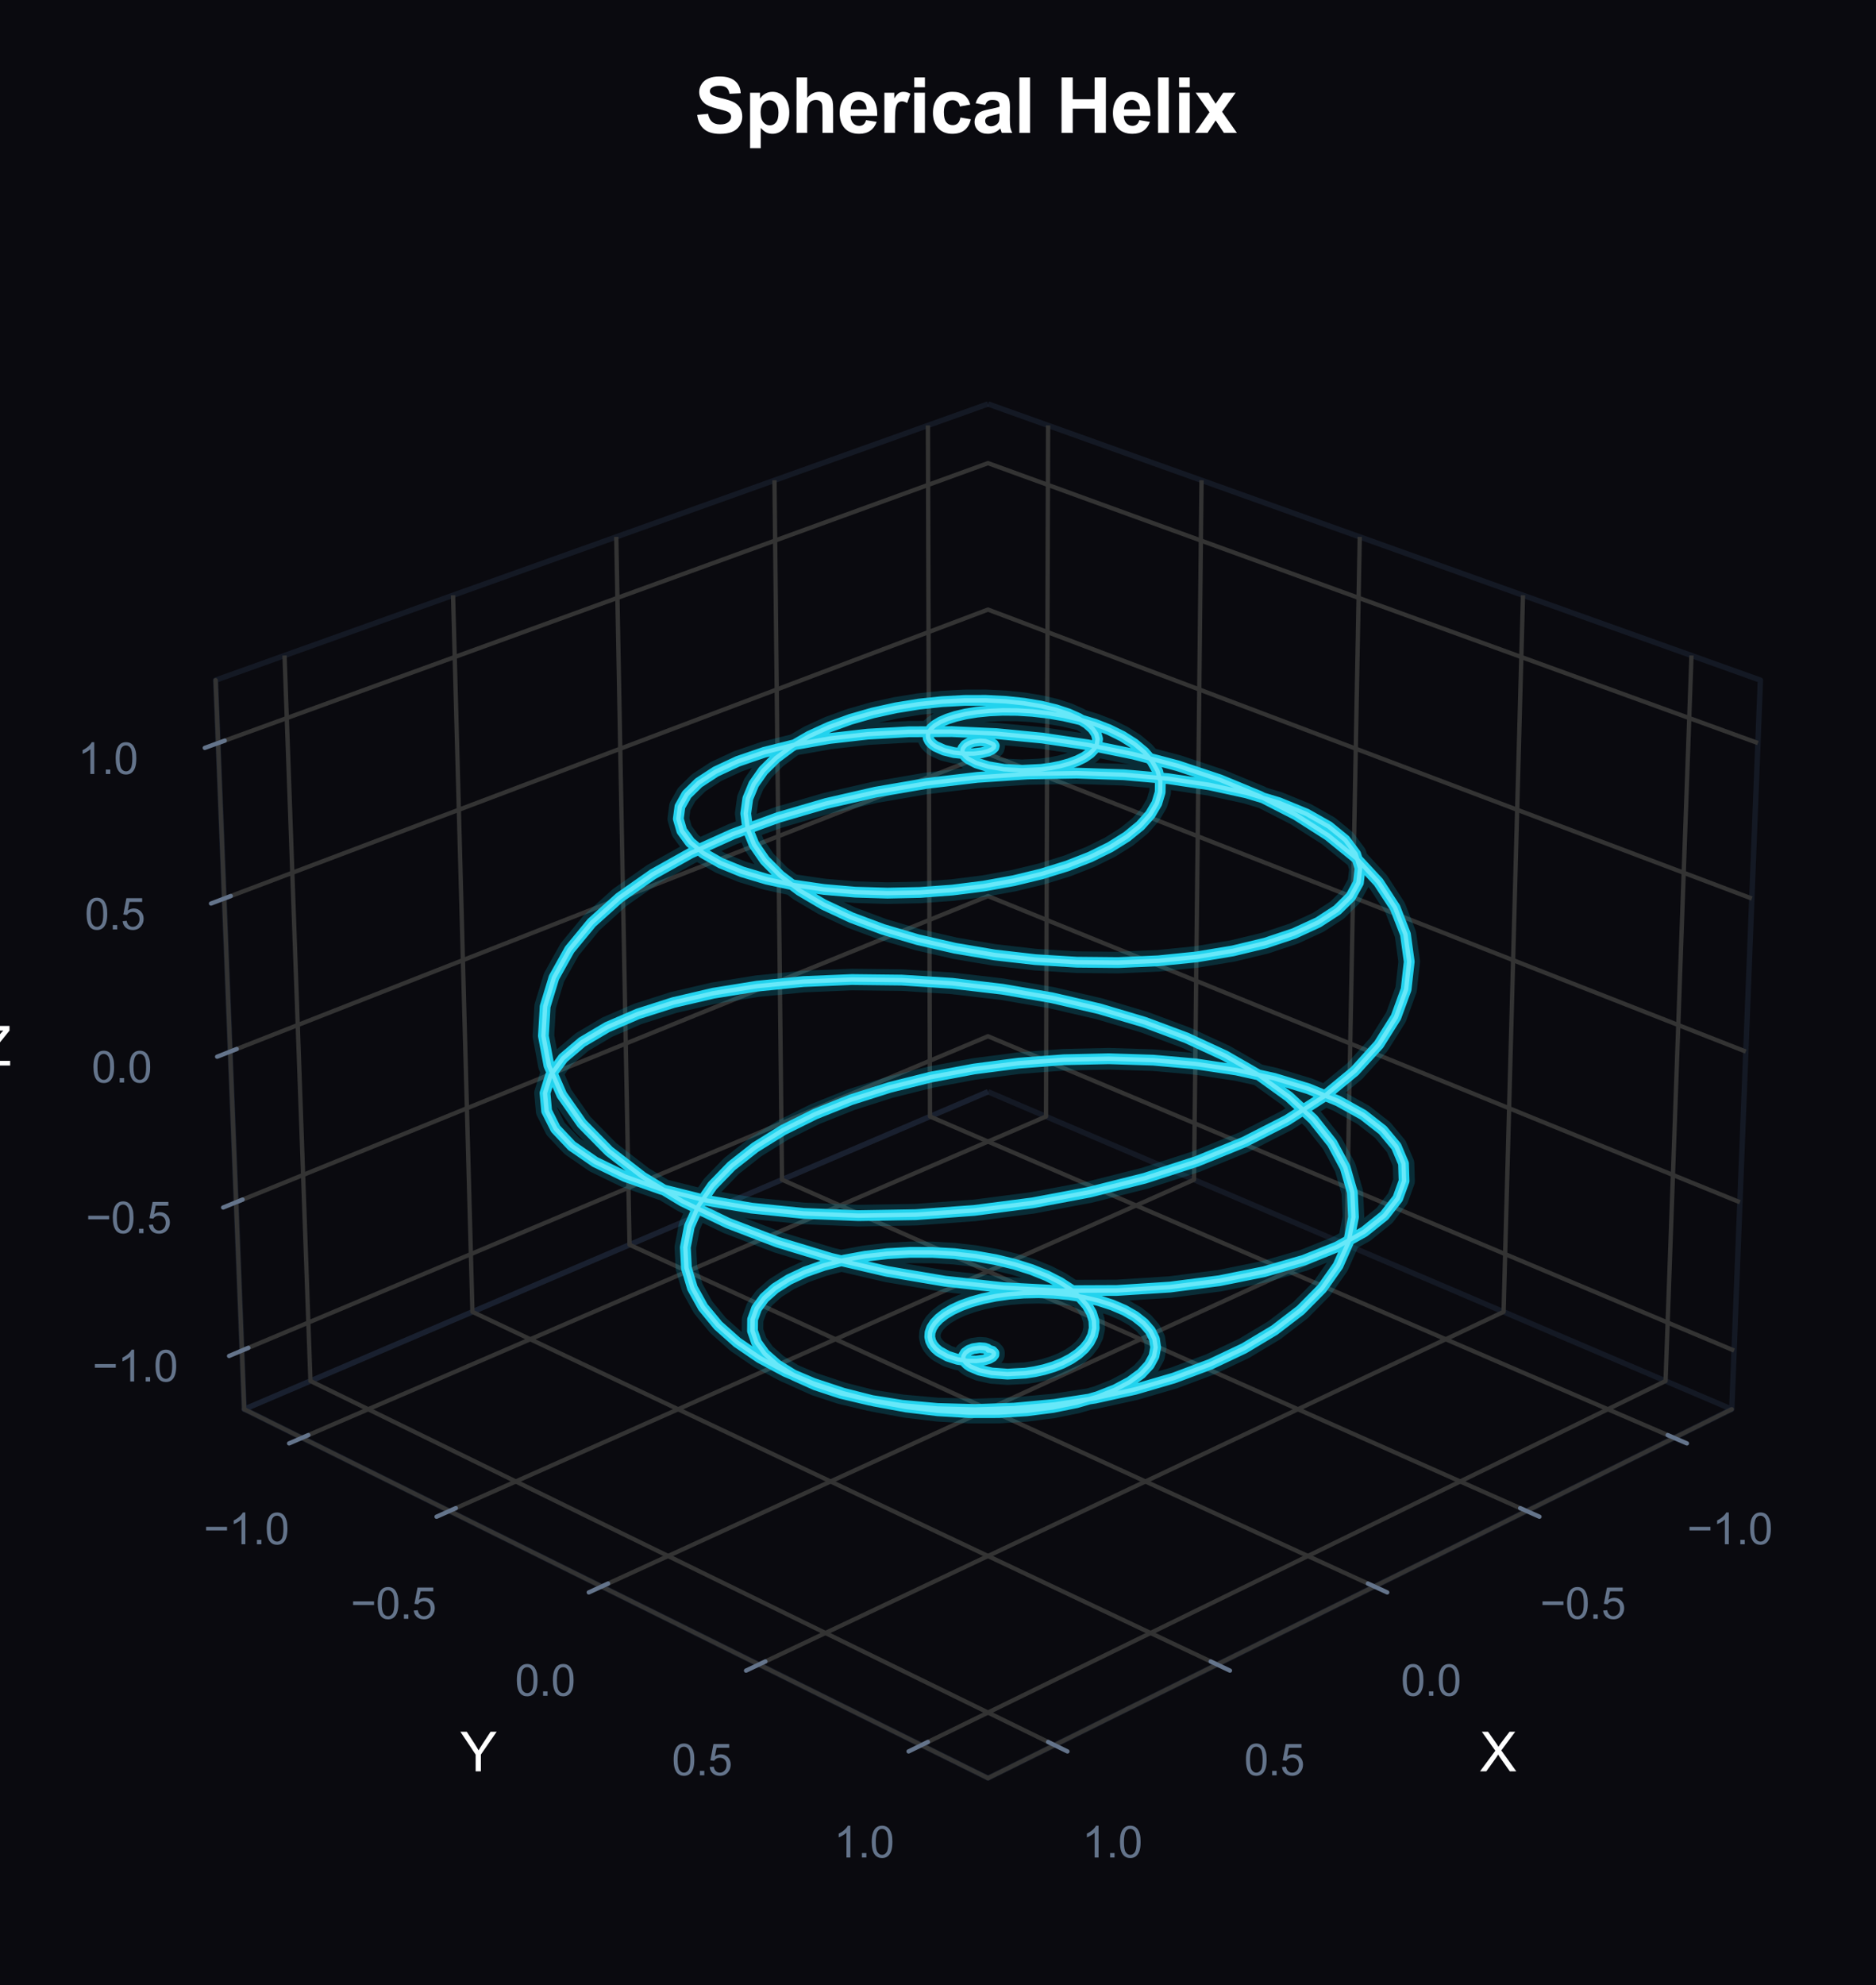 <?xml version="1.0" encoding="utf-8" standalone="no"?>
<!DOCTYPE svg PUBLIC "-//W3C//DTD SVG 1.1//EN"
  "http://www.w3.org/Graphics/SVG/1.1/DTD/svg11.dtd">
<svg xmlns:xlink="http://www.w3.org/1999/xlink" viewBox="0 0 347.302 367.312" xmlns="http://www.w3.org/2000/svg" version="1.1">
 <defs>
  <style type="text/css">*{stroke-linejoin: round; stroke-linecap: butt}</style>
 </defs>
 <g id="figure_1">
  <g id="patch_1">
   <path d="M 0 367.312 
L 347.302 367.312 
L 347.302 0 
L 0 0 
z
" style="fill: #0a0a0f"/>
  </g>
  <g id="patch_2">
   <path d="M 24.582 352.912 
L 332.902 352.912 
L 332.902 44.592 
L 24.582 44.592 
z
" style="fill: #0a0a0f"/>
  </g>
  <g id="pane3d_1">
   <g id="patch_3">
    <path d="M 182.909 202.018 
L 320.604 260.767 
L 325.899 125.858 
L 182.909 74.746 
" style="fill: none; opacity: 0.5; stroke: #1e293b; stroke-linejoin: miter"/>
   </g>
  </g>
  <g id="pane3d_2">
   <g id="patch_4">
    <path d="M 182.909 202.018 
L 45.214 260.767 
L 39.918 125.858 
L 182.909 74.746 
" style="fill: none; opacity: 0.5; stroke: #1e293b; stroke-linejoin: miter"/>
   </g>
  </g>
  <g id="pane3d_3">
   <g id="patch_5">
    <path d="M 182.909 202.018 
L 45.214 260.767 
L 182.909 329.026 
L 320.604 260.767 
" style="fill: none; opacity: 0.5; stroke: #1e293b; stroke-linejoin: miter"/>
   </g>
  </g>
  <g id="grid3d_1">
   <g id="Line3DCollection_1">
    <path d="M 309.922 266.063 
L 172.171 206.599 
L 171.786 78.722 
" style="fill: none; stroke: #333333; stroke-width: 0.8"/>
    <path d="M 282.62 279.597 
L 144.77 218.29 
L 143.38 88.875 
" style="fill: none; stroke: #333333; stroke-width: 0.8"/>
    <path d="M 254.434 293.569 
L 116.546 230.333 
L 114.089 99.345 
" style="fill: none; stroke: #333333; stroke-width: 0.8"/>
    <path d="M 225.319 308.002 
L 87.459 242.743 
L 83.87 110.147 
" style="fill: none; stroke: #333333; stroke-width: 0.8"/>
    <path d="M 195.229 322.919 
L 57.471 255.537 
L 52.678 121.297 
" style="fill: none; stroke: #333333; stroke-width: 0.8"/>
   </g>
  </g>
  <g id="grid3d_2">
   <g id="Line3DCollection_2">
    <path d="M 194.032 78.722 
L 193.646 206.599 
L 55.896 266.063 
" style="fill: none; stroke: #333333; stroke-width: 0.8"/>
    <path d="M 222.437 88.875 
L 221.047 218.29 
L 83.197 279.597 
" style="fill: none; stroke: #333333; stroke-width: 0.8"/>
    <path d="M 251.728 99.345 
L 249.272 230.333 
L 111.383 293.569 
" style="fill: none; stroke: #333333; stroke-width: 0.8"/>
    <path d="M 281.948 110.147 
L 278.358 242.743 
L 140.498 308.002 
" style="fill: none; stroke: #333333; stroke-width: 0.8"/>
    <path d="M 313.14 121.297 
L 308.346 255.537 
L 170.588 322.919 
" style="fill: none; stroke: #333333; stroke-width: 0.8"/>
   </g>
  </g>
  <g id="grid3d_3">
   <g id="Line3DCollection_3">
    <path d="M 44.787 249.908 
L 182.909 191.748 
L 321.03 249.908 
" style="fill: none; stroke: #333333; stroke-width: 0.8"/>
    <path d="M 43.71 222.462 
L 182.909 165.812 
L 322.107 222.462 
" style="fill: none; stroke: #333333; stroke-width: 0.8"/>
    <path d="M 42.616 194.585 
L 182.909 139.498 
L 323.202 194.585 
" style="fill: none; stroke: #333333; stroke-width: 0.8"/>
    <path d="M 41.504 166.266 
L 182.909 112.796 
L 324.313 166.266 
" style="fill: none; stroke: #333333; stroke-width: 0.8"/>
    <path d="M 40.375 137.495 
L 182.909 85.698 
L 325.443 137.495 
" style="fill: none; stroke: #333333; stroke-width: 0.8"/>
   </g>
  </g>
  <g id="axis3d_1">
   <g id="line2d_1">
    <path d="M 320.604 260.767 
L 182.909 329.026 
" style="fill: none; stroke: #333333; stroke-width: 0.8; stroke-linecap: round"/>
   </g>
   <g id="xtick_1">
    <g id="line2d_2">
     <path d="M 182.909 194.585 
" clip-path="url(#p93caa5fdfb)" style="fill: none; stroke: #333333; stroke-width: 0.8; stroke-linecap: round"/>
    </g>
    <g id="line2d_3">
     <path d="M 308.737 265.551 
L 312.295 267.087 
" style="fill: none; stroke: #64748b; stroke-width: 0.8; stroke-linecap: round"/>
    </g>
    <g id="text_1">
     <!-- −1.0 -->
     <g style="fill: #64748b" transform="translate(312.323 285.754) scale(0.08 -0.08)">
      <defs>
       <path id="ArialMT-2212" d="M 3381 1997 
L 356 1997 
L 356 2522 
L 3381 2522 
L 3381 1997 
z
" transform="scale(0.016)"/>
       <path id="ArialMT-31" d="M 2384 0 
L 1822 0 
L 1822 3584 
Q 1619 3391 1289 3197 
Q 959 3003 697 2906 
L 697 3450 
Q 1169 3672 1522 3987 
Q 1875 4303 2022 4600 
L 2384 4600 
L 2384 0 
z
" transform="scale(0.016)"/>
       <path id="ArialMT-2e" d="M 581 0 
L 581 641 
L 1222 641 
L 1222 0 
L 581 0 
z
" transform="scale(0.016)"/>
       <path id="ArialMT-30" d="M 266 2259 
Q 266 3072 433 3567 
Q 600 4063 929 4331 
Q 1259 4600 1759 4600 
Q 2128 4600 2406 4451 
Q 2684 4303 2865 4023 
Q 3047 3744 3150 3342 
Q 3253 2941 3253 2259 
Q 3253 1453 3087 958 
Q 2922 463 2592 192 
Q 2263 -78 1759 -78 
Q 1097 -78 719 397 
Q 266 969 266 2259 
z
M 844 2259 
Q 844 1131 1108 757 
Q 1372 384 1759 384 
Q 2147 384 2411 759 
Q 2675 1134 2675 2259 
Q 2675 3391 2411 3762 
Q 2147 4134 1753 4134 
Q 1366 4134 1134 3806 
Q 844 3388 844 2259 
z
" transform="scale(0.016)"/>
      </defs>
      <use xlink:href="#ArialMT-2212"/>
      <use xlink:href="#ArialMT-31" transform="translate(58.398 0)"/>
      <use xlink:href="#ArialMT-2e" transform="translate(114.014 0)"/>
      <use xlink:href="#ArialMT-30" transform="translate(141.797 0)"/>
     </g>
    </g>
   </g>
   <g id="xtick_2">
    <g id="line2d_4">
     <path d="M 182.909 194.585 
" clip-path="url(#p93caa5fdfb)" style="fill: none; stroke: #333333; stroke-width: 0.8; stroke-linecap: round"/>
    </g>
    <g id="line2d_5">
     <path d="M 281.434 279.069 
L 284.998 280.654 
" style="fill: none; stroke: #64748b; stroke-width: 0.8; stroke-linecap: round"/>
    </g>
    <g id="text_2">
     <!-- −0.5 -->
     <g style="fill: #64748b" transform="translate(285.11 299.549) scale(0.08 -0.08)">
      <defs>
       <path id="ArialMT-35" d="M 266 1200 
L 856 1250 
Q 922 819 1161 601 
Q 1400 384 1738 384 
Q 2144 384 2425 690 
Q 2706 997 2706 1503 
Q 2706 1984 2436 2262 
Q 2166 2541 1728 2541 
Q 1456 2541 1237 2417 
Q 1019 2294 894 2097 
L 366 2166 
L 809 4519 
L 3088 4519 
L 3088 3981 
L 1259 3981 
L 1013 2750 
Q 1425 3038 1878 3038 
Q 2478 3038 2890 2622 
Q 3303 2206 3303 1553 
Q 3303 931 2941 478 
Q 2500 -78 1738 -78 
Q 1113 -78 717 272 
Q 322 622 266 1200 
z
" transform="scale(0.016)"/>
      </defs>
      <use xlink:href="#ArialMT-2212"/>
      <use xlink:href="#ArialMT-30" transform="translate(58.398 0)"/>
      <use xlink:href="#ArialMT-2e" transform="translate(114.014 0)"/>
      <use xlink:href="#ArialMT-35" transform="translate(141.797 0)"/>
     </g>
    </g>
   </g>
   <g id="xtick_3">
    <g id="line2d_6">
     <path d="M 182.909 194.585 
" clip-path="url(#p93caa5fdfb)" style="fill: none; stroke: #333333; stroke-width: 0.8; stroke-linecap: round"/>
    </g>
    <g id="line2d_7">
     <path d="M 253.246 293.024 
L 256.815 294.661 
" style="fill: none; stroke: #64748b; stroke-width: 0.8; stroke-linecap: round"/>
    </g>
    <g id="text_3">
     <!-- 0.0 -->
     <g style="fill: #64748b" transform="translate(259.349 313.792) scale(0.08 -0.08)">
      <use xlink:href="#ArialMT-30"/>
      <use xlink:href="#ArialMT-2e" transform="translate(55.615 0)"/>
      <use xlink:href="#ArialMT-30" transform="translate(83.398 0)"/>
     </g>
    </g>
   </g>
   <g id="xtick_4">
    <g id="line2d_8">
     <path d="M 182.909 194.585 
" clip-path="url(#p93caa5fdfb)" style="fill: none; stroke: #333333; stroke-width: 0.8; stroke-linecap: round"/>
    </g>
    <g id="line2d_9">
     <path d="M 224.13 307.439 
L 227.702 309.131 
" style="fill: none; stroke: #64748b; stroke-width: 0.8; stroke-linecap: round"/>
    </g>
    <g id="text_4">
     <!-- 0.5 -->
     <g style="fill: #64748b" transform="translate(230.324 328.506) scale(0.08 -0.08)">
      <use xlink:href="#ArialMT-30"/>
      <use xlink:href="#ArialMT-2e" transform="translate(55.615 0)"/>
      <use xlink:href="#ArialMT-35" transform="translate(83.398 0)"/>
     </g>
    </g>
   </g>
   <g id="xtick_5">
    <g id="line2d_10">
     <path d="M 182.909 194.585 
" clip-path="url(#p93caa5fdfb)" style="fill: none; stroke: #333333; stroke-width: 0.8; stroke-linecap: round"/>
    </g>
    <g id="line2d_11">
     <path d="M 194.039 322.337 
L 197.613 324.085 
" style="fill: none; stroke: #64748b; stroke-width: 0.8; stroke-linecap: round"/>
    </g>
    <g id="text_5">
     <!-- 1.0 -->
     <g style="fill: #64748b" transform="translate(200.323 343.715) scale(0.08 -0.08)">
      <use xlink:href="#ArialMT-31"/>
      <use xlink:href="#ArialMT-2e" transform="translate(55.615 0)"/>
      <use xlink:href="#ArialMT-30" transform="translate(83.398 0)"/>
     </g>
    </g>
   </g>
   <g id="text_6">
    <!-- X -->
    <g style="fill: #ffffff" transform="translate(273.947 327.774) scale(0.1 -0.1)">
     <defs>
      <path id="ArialMT-58" d="M 28 0 
L 1800 2388 
L 238 4581 
L 959 4581 
L 1791 3406 
Q 2050 3041 2159 2844 
Q 2313 3094 2522 3366 
L 3444 4581 
L 4103 4581 
L 2494 2422 
L 4228 0 
L 3478 0 
L 2325 1634 
Q 2228 1775 2125 1941 
Q 1972 1691 1906 1597 
L 756 0 
L 28 0 
z
" transform="scale(0.016)"/>
     </defs>
     <use xlink:href="#ArialMT-58"/>
    </g>
   </g>
  </g>
  <g id="axis3d_2">
   <g id="line2d_12">
    <path d="M 45.214 260.767 
L 182.909 329.026 
" style="fill: none; stroke: #333333; stroke-width: 0.8; stroke-linecap: round"/>
   </g>
   <g id="xtick_6">
    <g id="line2d_13">
     <path d="M 182.909 194.585 
" clip-path="url(#p93caa5fdfb)" style="fill: none; stroke: #333333; stroke-width: 0.8; stroke-linecap: round"/>
    </g>
    <g id="line2d_14">
     <path d="M 57.08 265.551 
L 53.523 267.087 
" style="fill: none; stroke: #64748b; stroke-width: 0.8; stroke-linecap: round"/>
    </g>
    <g id="text_7">
     <!-- −1.0 -->
     <g style="fill: #64748b" transform="translate(37.702 285.754) scale(0.08 -0.08)">
      <use xlink:href="#ArialMT-2212"/>
      <use xlink:href="#ArialMT-31" transform="translate(58.398 0)"/>
      <use xlink:href="#ArialMT-2e" transform="translate(114.014 0)"/>
      <use xlink:href="#ArialMT-30" transform="translate(141.797 0)"/>
     </g>
    </g>
   </g>
   <g id="xtick_7">
    <g id="line2d_15">
     <path d="M 182.909 194.585 
" clip-path="url(#p93caa5fdfb)" style="fill: none; stroke: #333333; stroke-width: 0.8; stroke-linecap: round"/>
    </g>
    <g id="line2d_16">
     <path d="M 84.384 279.069 
L 80.82 280.654 
" style="fill: none; stroke: #64748b; stroke-width: 0.8; stroke-linecap: round"/>
    </g>
    <g id="text_8">
     <!-- −0.5 -->
     <g style="fill: #64748b" transform="translate(64.915 299.549) scale(0.08 -0.08)">
      <use xlink:href="#ArialMT-2212"/>
      <use xlink:href="#ArialMT-30" transform="translate(58.398 0)"/>
      <use xlink:href="#ArialMT-2e" transform="translate(114.014 0)"/>
      <use xlink:href="#ArialMT-35" transform="translate(141.797 0)"/>
     </g>
    </g>
   </g>
   <g id="xtick_8">
    <g id="line2d_17">
     <path d="M 182.909 194.585 
" clip-path="url(#p93caa5fdfb)" style="fill: none; stroke: #333333; stroke-width: 0.8; stroke-linecap: round"/>
    </g>
    <g id="line2d_18">
     <path d="M 112.571 293.024 
L 109.002 294.661 
" style="fill: none; stroke: #64748b; stroke-width: 0.8; stroke-linecap: round"/>
    </g>
    <g id="text_9">
     <!-- 0.0 -->
     <g style="fill: #64748b" transform="translate(95.348 313.792) scale(0.08 -0.08)">
      <use xlink:href="#ArialMT-30"/>
      <use xlink:href="#ArialMT-2e" transform="translate(55.615 0)"/>
      <use xlink:href="#ArialMT-30" transform="translate(83.398 0)"/>
     </g>
    </g>
   </g>
   <g id="xtick_9">
    <g id="line2d_19">
     <path d="M 182.909 194.585 
" clip-path="url(#p93caa5fdfb)" style="fill: none; stroke: #333333; stroke-width: 0.8; stroke-linecap: round"/>
    </g>
    <g id="line2d_20">
     <path d="M 141.688 307.439 
L 138.115 309.131 
" style="fill: none; stroke: #64748b; stroke-width: 0.8; stroke-linecap: round"/>
    </g>
    <g id="text_10">
     <!-- 0.5 -->
     <g style="fill: #64748b" transform="translate(124.373 328.506) scale(0.08 -0.08)">
      <use xlink:href="#ArialMT-30"/>
      <use xlink:href="#ArialMT-2e" transform="translate(55.615 0)"/>
      <use xlink:href="#ArialMT-35" transform="translate(83.398 0)"/>
     </g>
    </g>
   </g>
   <g id="xtick_10">
    <g id="line2d_21">
     <path d="M 182.909 194.585 
" clip-path="url(#p93caa5fdfb)" style="fill: none; stroke: #333333; stroke-width: 0.8; stroke-linecap: round"/>
    </g>
    <g id="line2d_22">
     <path d="M 171.778 322.337 
L 168.204 324.085 
" style="fill: none; stroke: #64748b; stroke-width: 0.8; stroke-linecap: round"/>
    </g>
    <g id="text_11">
     <!-- 1.0 -->
     <g style="fill: #64748b" transform="translate(154.374 343.715) scale(0.08 -0.08)">
      <use xlink:href="#ArialMT-31"/>
      <use xlink:href="#ArialMT-2e" transform="translate(55.615 0)"/>
      <use xlink:href="#ArialMT-30" transform="translate(83.398 0)"/>
     </g>
    </g>
   </g>
   <g id="text_12">
    <!-- Y -->
    <g style="fill: #ffffff" transform="translate(85.2 327.774) scale(0.1 -0.1)">
     <defs>
      <path id="ArialMT-59" d="M 1784 0 
L 1784 1941 
L 19 4581 
L 756 4581 
L 1659 3200 
Q 1909 2813 2125 2425 
Q 2331 2784 2625 3234 
L 3513 4581 
L 4219 4581 
L 2391 1941 
L 2391 0 
L 1784 0 
z
" transform="scale(0.016)"/>
     </defs>
     <use xlink:href="#ArialMT-59"/>
    </g>
   </g>
  </g>
  <g id="axis3d_3">
   <g id="line2d_23">
    <path d="M 45.214 260.767 
L 39.918 125.858 
" style="fill: none; stroke: #333333; stroke-width: 0.8; stroke-linecap: round"/>
   </g>
   <g id="xtick_11">
    <g id="line2d_24">
     <path d="M 182.909 194.585 
" style="fill: none; stroke: #333333; stroke-width: 0.8; stroke-linecap: round"/>
    </g>
    <g id="line2d_25">
     <path d="M 45.975 249.408 
L 42.409 250.909 
" style="fill: none; stroke: #64748b; stroke-width: 0.8; stroke-linecap: round"/>
    </g>
    <g id="text_13">
     <!-- −1.0 -->
     <g style="fill: #64748b" transform="translate(17.108 255.634) scale(0.08 -0.08)">
      <use xlink:href="#ArialMT-2212"/>
      <use xlink:href="#ArialMT-31" transform="translate(58.398 0)"/>
      <use xlink:href="#ArialMT-2e" transform="translate(114.014 0)"/>
      <use xlink:href="#ArialMT-30" transform="translate(141.797 0)"/>
     </g>
    </g>
   </g>
   <g id="xtick_12">
    <g id="line2d_26">
     <path d="M 182.909 194.585 
" style="fill: none; stroke: #333333; stroke-width: 0.8; stroke-linecap: round"/>
    </g>
    <g id="line2d_27">
     <path d="M 44.907 221.975 
L 41.311 223.438 
" style="fill: none; stroke: #64748b; stroke-width: 0.8; stroke-linecap: round"/>
    </g>
    <g id="text_14">
     <!-- −0.5 -->
     <g style="fill: #64748b" transform="translate(15.877 228.188) scale(0.08 -0.08)">
      <use xlink:href="#ArialMT-2212"/>
      <use xlink:href="#ArialMT-30" transform="translate(58.398 0)"/>
      <use xlink:href="#ArialMT-2e" transform="translate(114.014 0)"/>
      <use xlink:href="#ArialMT-35" transform="translate(141.797 0)"/>
     </g>
    </g>
   </g>
   <g id="xtick_13">
    <g id="line2d_28">
     <path d="M 182.909 194.585 
" style="fill: none; stroke: #333333; stroke-width: 0.8; stroke-linecap: round"/>
    </g>
    <g id="line2d_29">
     <path d="M 43.823 194.111 
L 40.197 195.535 
" style="fill: none; stroke: #64748b; stroke-width: 0.8; stroke-linecap: round"/>
    </g>
    <g id="text_15">
     <!-- 0.0 -->
     <g style="fill: #64748b" transform="translate(16.962 200.311) scale(0.08 -0.08)">
      <use xlink:href="#ArialMT-30"/>
      <use xlink:href="#ArialMT-2e" transform="translate(55.615 0)"/>
      <use xlink:href="#ArialMT-30" transform="translate(83.398 0)"/>
     </g>
    </g>
   </g>
   <g id="xtick_14">
    <g id="line2d_30">
     <path d="M 182.909 194.585 
" style="fill: none; stroke: #333333; stroke-width: 0.8; stroke-linecap: round"/>
    </g>
    <g id="line2d_31">
     <path d="M 42.722 165.806 
L 39.065 167.189 
" style="fill: none; stroke: #64748b; stroke-width: 0.8; stroke-linecap: round"/>
    </g>
    <g id="text_16">
     <!-- 0.5 -->
     <g style="fill: #64748b" transform="translate(15.691 171.993) scale(0.08 -0.08)">
      <use xlink:href="#ArialMT-30"/>
      <use xlink:href="#ArialMT-2e" transform="translate(55.615 0)"/>
      <use xlink:href="#ArialMT-35" transform="translate(83.398 0)"/>
     </g>
    </g>
   </g>
   <g id="xtick_15">
    <g id="line2d_32">
     <path d="M 182.909 194.585 
" style="fill: none; stroke: #333333; stroke-width: 0.8; stroke-linecap: round"/>
    </g>
    <g id="line2d_33">
     <path d="M 41.603 137.049 
L 37.914 138.389 
" style="fill: none; stroke: #64748b; stroke-width: 0.8; stroke-linecap: round"/>
    </g>
    <g id="text_17">
     <!-- 1.0 -->
     <g style="fill: #64748b" transform="translate(14.4 143.221) scale(0.08 -0.08)">
      <use xlink:href="#ArialMT-31"/>
      <use xlink:href="#ArialMT-2e" transform="translate(55.615 0)"/>
      <use xlink:href="#ArialMT-30" transform="translate(83.398 0)"/>
     </g>
    </g>
   </g>
   <g id="text_18">
    <!-- Z -->
    <g style="fill: #ffffff" transform="translate(-4.12 197.17) scale(0.1 -0.1)">
     <defs>
      <path id="ArialMT-5a" d="M 128 0 
L 128 563 
L 2475 3497 
Q 2725 3809 2950 4041 
L 394 4041 
L 394 4581 
L 3675 4581 
L 3675 4041 
L 1103 863 
L 825 541 
L 3750 541 
L 3750 0 
L 128 0 
z
" transform="scale(0.016)"/>
     </defs>
     <use xlink:href="#ArialMT-5a"/>
    </g>
   </g>
  </g>
  <g id="axes_1">
   <g id="line2d_34">
    <path d="M 122.534 220.1 
L 130.385 222.064 
L 139.177 223.559 
L 148.753 224.533 
L 158.935 224.945 
L 169.53 224.767 
L 180.335 223.981 
L 191.141 222.586 
L 201.74 220.592 
L 211.932 218.024 
L 221.527 214.919 
L 230.351 211.323 
L 238.253 207.294 
L 245.101 202.897 
L 250.794 198.203 
L 255.255 193.285 
L 258.434 188.218 
L 260.311 183.08 
L 260.887 177.944 
L 260.19 172.88 
L 258.27 167.955 
L 255.193 163.23 
L 251.044 158.76 
L 245.922 154.594 
L 239.937 150.773 
L 233.207 147.333 
L 225.859 144.301 
L 218.023 141.698 
L 209.833 139.538 
L 201.423 137.829 
L 192.928 136.57 
L 184.478 135.757 
L 176.201 135.377 
L 168.222 135.415 
L 160.657 135.847 
L 153.615 136.645 
L 147.195 137.776 
L 141.488 139.205 
L 136.571 140.889 
L 132.508 142.785 
L 129.351 144.845 
L 127.133 147.021 
L 125.874 149.262 
L 125.575 151.517 
L 126.222 153.735 
L 127.781 155.869 
L 130.204 157.872 
L 133.425 159.701 
L 137.365 161.317 
L 141.932 162.687 
L 147.023 163.785 
L 152.527 164.589 
L 158.327 165.086 
L 164.304 165.268 
L 170.339 165.137 
L 176.317 164.698 
L 182.128 163.967 
L 187.671 162.961 
L 192.855 161.707 
L 197.6 160.231 
L 201.841 158.567 
L 205.525 156.748 
L 208.616 154.811 
L 211.09 152.792 
L 212.937 150.727 
L 214.161 148.651 
L 214.778 146.597 
L 214.814 144.596 
L 214.305 142.676 
L 213.295 140.861 
L 211.836 139.174 
L 209.982 137.632 
L 207.795 136.248 
L 205.335 135.035 
L 202.667 133.998 
L 199.852 133.14 
L 196.952 132.461 
L 194.027 131.959 
L 191.132 131.626 
L 188.319 131.454 
L 185.635 131.432 
L 183.119 131.546 
L 180.809 131.782 
L 178.732 132.124 
L 176.912 132.554 
L 175.362 133.055 
L 174.094 133.61 
L 173.108 134.202 
L 172.402 134.813 
L 171.965 135.427 
L 171.785 136.031 
L 171.84 136.61 
L 172.108 137.154 
L 172.564 137.652 
L 173.177 138.097 
L 174.761 138.807 
L 176.618 139.262 
L 178.523 139.468 
L 180.287 139.457 
L 181.77 139.277 
L 182.891 138.986 
L 183.625 138.642 
L 183.995 138.297 
L 184.067 137.993 
L 183.926 137.756 
L 183.525 137.543 
L 182.839 137.283 
L 182.378 137.124 
L 181.494 137.054 
L 180.29 137.198 
L 179.448 137.466 
L 178.723 137.891 
L 178.264 138.472 
L 178.183 138.815 
L 178.225 139.185 
L 178.406 139.577 
L 178.742 139.983 
L 179.242 140.394 
L 180.766 141.189 
L 182.988 141.874 
L 185.843 142.356 
L 189.179 142.543 
L 192.764 142.365 
L 194.559 142.124 
L 196.298 141.776 
L 197.939 141.323 
L 199.434 140.767 
L 200.738 140.113 
L 201.806 139.371 
L 202.597 138.551 
L 203.071 137.668 
L 203.195 136.737 
L 202.939 135.777 
L 202.281 134.81 
L 201.207 133.857 
L 199.708 132.943 
L 197.787 132.09 
L 195.452 131.323 
L 192.722 130.668 
L 189.625 130.147 
L 186.195 129.783 
L 182.478 129.597 
L 178.523 129.609 
L 174.39 129.834 
L 170.144 130.287 
L 165.857 130.979 
L 161.602 131.916 
L 157.46 133.103 
L 153.512 134.537 
L 149.841 136.215 
L 146.53 138.127 
L 143.659 140.258 
L 141.306 142.591 
L 139.545 145.1 
L 138.442 147.759 
L 138.054 150.535 
L 138.428 153.391 
L 139.6 156.287 
L 141.593 159.18 
L 144.41 162.025 
L 148.043 164.773 
L 152.463 167.379 
L 157.624 169.794 
L 163.46 171.974 
L 169.89 173.876 
L 176.813 175.464 
L 184.116 176.704 
L 191.67 177.57 
L 199.338 178.045 
L 206.975 178.119 
L 214.431 177.79 
L 221.56 177.065 
L 228.215 175.963 
L 234.261 174.508 
L 239.571 172.733 
L 244.035 170.68 
L 247.555 168.396 
L 250.056 165.932 
L 251.48 163.344 
L 251.79 160.692 
L 250.97 158.034 
L 249.025 155.431 
L 245.978 152.942 
L 241.872 150.625 
L 236.767 148.532 
L 230.737 146.715 
L 223.872 145.221 
L 216.273 144.09 
L 208.053 143.36 
L 199.333 143.06 
L 190.242 143.217 
L 180.914 143.848 
L 171.488 144.967 
L 162.106 146.58 
L 152.913 148.685 
L 144.051 151.276 
L 135.662 154.338 
L 127.886 157.85 
L 120.855 161.782 
L 114.696 166.099 
L 109.525 170.756 
L 105.448 175.705 
L 102.556 180.887 
L 100.922 186.239 
L 100.601 191.693 
L 101.626 197.174 
L 104.008 202.607 
L 107.728 207.912 
L 112.744 213.01 
L 118.984 217.824 
L 126.351 222.279 
L 134.719 226.307 
L 143.941 229.847 
L 153.846 232.848 
L 164.248 235.268 
L 174.947 237.081 
L 185.739 238.271 
L 196.413 238.837 
L 206.768 238.792 
L 216.609 238.163 
L 225.757 236.987 
L 234.05 235.315 
L 241.351 233.204 
L 247.547 230.72 
L 252.549 227.936 
L 256.299 224.925 
L 258.763 221.765 
L 259.935 218.532 
L 259.831 215.299 
L 258.492 212.138 
L 255.977 209.116 
L 252.363 206.293 
L 247.742 203.726 
L 242.218 201.462 
L 235.907 199.543 
L 228.929 198.005 
L 221.412 196.874 
L 213.488 196.172 
L 205.289 195.911 
L 196.946 196.097 
L 188.592 196.731 
L 180.354 197.804 
L 172.356 199.304 
L 164.716 201.211 
L 157.543 203.499 
L 150.94 206.137 
L 145 209.088 
L 139.803 212.312 
L 135.418 215.763 
L 131.9 219.391 
L 129.291 223.146 
L 127.614 226.972 
L 126.879 230.815 
L 127.077 234.62 
L 128.184 238.331 
L 130.159 241.897 
L 132.945 245.268 
L 136.47 248.398 
L 140.648 251.249 
L 145.385 253.784 
L 150.575 255.978 
L 156.107 257.81 
L 161.864 259.268 
L 167.733 260.348 
L 173.597 261.053 
L 179.349 261.394 
L 184.884 261.388 
L 190.111 261.059 
L 194.946 260.436 
L 199.319 259.553 
L 203.174 258.446 
L 206.467 257.155 
L 209.169 255.719 
L 211.266 254.179 
L 212.753 252.576 
L 213.641 250.946 
L 213.951 249.328 
L 213.714 247.754 
L 212.968 246.254 
L 211.76 244.856 
L 210.142 243.582 
L 208.171 242.451 
L 205.905 241.477 
L 203.406 240.672 
L 200.736 240.041 
L 197.954 239.587 
L 195.119 239.31 
L 192.287 239.205 
L 189.511 239.263 
L 186.838 239.476 
L 184.31 239.83 
L 181.966 240.31 
L 179.835 240.9 
L 177.943 241.581 
L 176.307 242.336 
L 174.941 243.145 
L 173.849 243.989 
L 173.03 244.85 
L 172.478 245.711 
L 172.182 246.554 
L 172.124 247.365 
L 172.285 248.13 
L 172.639 248.838 
L 173.162 249.481 
L 173.823 250.05 
L 175.446 250.954 
L 177.278 251.537 
L 179.105 251.819 
L 180.757 251.845 
L 182.112 251.677 
L 183.105 251.382 
L 183.723 251.029 
L 184.003 250.677 
L 184.012 250.37 
L 183.713 250.05 
L 183.186 249.892 
L 182.909 249.907 
L 182.951 249.806 
L 182.794 249.636 
L 182.28 249.456 
L 181.36 249.387 
L 180.163 249.561 
L 179.363 249.863 
L 178.711 250.329 
L 178.355 250.945 
L 178.333 251.299 
L 178.44 251.675 
L 178.689 252.065 
L 179.092 252.458 
L 179.661 252.844 
L 181.308 253.542 
L 183.624 254.054 
L 186.524 254.269 
L 189.843 254.087 
L 191.585 253.821 
L 193.336 253.428 
L 195.055 252.904 
L 196.7 252.247 
L 198.226 251.457 
L 199.59 250.538 
L 200.748 249.499 
L 201.656 248.35 
L 202.277 247.103 
L 202.573 245.776 
L 202.514 244.387 
L 202.076 242.958 
L 201.24 241.512 
L 199.994 240.075 
L 198.336 238.672 
L 196.27 237.33 
L 193.811 236.075 
L 190.979 234.934 
L 187.805 233.931 
L 184.328 233.091 
L 180.594 232.434 
L 176.656 231.98 
L 172.574 231.745 
L 168.416 231.741 
L 164.251 231.978 
L 160.155 232.459 
L 156.207 233.186 
L 152.487 234.155 
L 149.076 235.355 
L 146.053 236.773 
L 143.496 238.388 
L 141.479 240.178 
L 140.07 242.111 
L 139.33 244.154 
L 139.31 246.268 
L 140.052 248.409 
L 141.583 250.531 
L 143.918 252.585 
L 147.056 254.519 
L 150.977 256.282 
L 155.647 257.823 
L 161.012 259.091 
L 167.001 260.04 
L 173.526 260.626 
L 180.483 260.814 
L 187.755 260.572 
L 195.211 259.878 
L 202.715 258.719 
L 210.122 257.091 
L 217.287 254.999 
L 224.067 252.458 
L 230.322 249.494 
L 235.925 246.141 
L 240.755 242.44 
L 244.712 238.441 
L 247.708 234.199 
L 249.676 229.773 
L 250.568 225.227 
L 250.357 220.624 
L 249.033 216.03 
L 246.61 211.51 
L 243.118 207.124 
L 238.606 202.933 
L 233.139 198.992 
L 226.795 195.351 
L 219.67 192.057 
L 211.866 189.148 
L 203.498 186.66 
L 194.689 184.619 
L 185.569 183.047 
L 176.274 181.958 
L 166.941 181.36 
L 157.713 181.254 
L 148.733 181.632 
L 140.143 182.482 
L 132.082 183.783 
L 124.687 185.506 
L 118.088 187.617 
L 112.407 190.072 
L 107.756 192.824 
L 104.235 195.815 
L 101.928 198.985 
L 100.9 202.265 
L 101.2 205.584 
L 102.85 208.867 
L 105.849 212.037 
L 110.17 215.017 
L 115.76 217.729 
L 122.534 220.1 
L 122.534 220.1 
" clip-path="url(#p93caa5fdfb)" style="fill: none; stroke: #06b6d4; stroke-opacity: 0.2; stroke-width: 4; stroke-linecap: round"/>
   </g>
   <g id="line2d_35">
    <path d="M 122.534 220.1 
L 130.385 222.064 
L 139.177 223.559 
L 148.753 224.533 
L 158.935 224.945 
L 169.53 224.767 
L 180.335 223.981 
L 191.141 222.586 
L 201.74 220.592 
L 211.932 218.024 
L 221.527 214.919 
L 230.351 211.323 
L 238.253 207.294 
L 245.101 202.897 
L 250.794 198.203 
L 255.255 193.285 
L 258.434 188.218 
L 260.311 183.08 
L 260.887 177.944 
L 260.19 172.88 
L 258.27 167.955 
L 255.193 163.23 
L 251.044 158.76 
L 245.922 154.594 
L 239.937 150.773 
L 233.207 147.333 
L 225.859 144.301 
L 218.023 141.698 
L 209.833 139.538 
L 201.423 137.829 
L 192.928 136.57 
L 184.478 135.757 
L 176.201 135.377 
L 168.222 135.415 
L 160.657 135.847 
L 153.615 136.645 
L 147.195 137.776 
L 141.488 139.205 
L 136.571 140.889 
L 132.508 142.785 
L 129.351 144.845 
L 127.133 147.021 
L 125.874 149.262 
L 125.575 151.517 
L 126.222 153.735 
L 127.781 155.869 
L 130.204 157.872 
L 133.425 159.701 
L 137.365 161.317 
L 141.932 162.687 
L 147.023 163.785 
L 152.527 164.589 
L 158.327 165.086 
L 164.304 165.268 
L 170.339 165.137 
L 176.317 164.698 
L 182.128 163.967 
L 187.671 162.961 
L 192.855 161.707 
L 197.6 160.231 
L 201.841 158.567 
L 205.525 156.748 
L 208.616 154.811 
L 211.09 152.792 
L 212.937 150.727 
L 214.161 148.651 
L 214.778 146.597 
L 214.814 144.596 
L 214.305 142.676 
L 213.295 140.861 
L 211.836 139.174 
L 209.982 137.632 
L 207.795 136.248 
L 205.335 135.035 
L 202.667 133.998 
L 199.852 133.14 
L 196.952 132.461 
L 194.027 131.959 
L 191.132 131.626 
L 188.319 131.454 
L 185.635 131.432 
L 183.119 131.546 
L 180.809 131.782 
L 178.732 132.124 
L 176.912 132.554 
L 175.362 133.055 
L 174.094 133.61 
L 173.108 134.202 
L 172.402 134.813 
L 171.965 135.427 
L 171.785 136.031 
L 171.84 136.61 
L 172.108 137.154 
L 172.564 137.652 
L 173.177 138.097 
L 174.761 138.807 
L 176.618 139.262 
L 178.523 139.468 
L 180.287 139.457 
L 181.77 139.277 
L 182.891 138.986 
L 183.625 138.642 
L 183.995 138.297 
L 184.067 137.993 
L 183.926 137.756 
L 183.525 137.543 
L 182.839 137.283 
L 182.378 137.124 
L 181.494 137.054 
L 180.29 137.198 
L 179.448 137.466 
L 178.723 137.891 
L 178.264 138.472 
L 178.183 138.815 
L 178.225 139.185 
L 178.406 139.577 
L 178.742 139.983 
L 179.242 140.394 
L 180.766 141.189 
L 182.988 141.874 
L 185.843 142.356 
L 189.179 142.543 
L 192.764 142.365 
L 194.559 142.124 
L 196.298 141.776 
L 197.939 141.323 
L 199.434 140.767 
L 200.738 140.113 
L 201.806 139.371 
L 202.597 138.551 
L 203.071 137.668 
L 203.195 136.737 
L 202.939 135.777 
L 202.281 134.81 
L 201.207 133.857 
L 199.708 132.943 
L 197.787 132.09 
L 195.452 131.323 
L 192.722 130.668 
L 189.625 130.147 
L 186.195 129.783 
L 182.478 129.597 
L 178.523 129.609 
L 174.39 129.834 
L 170.144 130.287 
L 165.857 130.979 
L 161.602 131.916 
L 157.46 133.103 
L 153.512 134.537 
L 149.841 136.215 
L 146.53 138.127 
L 143.659 140.258 
L 141.306 142.591 
L 139.545 145.1 
L 138.442 147.759 
L 138.054 150.535 
L 138.428 153.391 
L 139.6 156.287 
L 141.593 159.18 
L 144.41 162.025 
L 148.043 164.773 
L 152.463 167.379 
L 157.624 169.794 
L 163.46 171.974 
L 169.89 173.876 
L 176.813 175.464 
L 184.116 176.704 
L 191.67 177.57 
L 199.338 178.045 
L 206.975 178.119 
L 214.431 177.79 
L 221.56 177.065 
L 228.215 175.963 
L 234.261 174.508 
L 239.571 172.733 
L 244.035 170.68 
L 247.555 168.396 
L 250.056 165.932 
L 251.48 163.344 
L 251.79 160.692 
L 250.97 158.034 
L 249.025 155.431 
L 245.978 152.942 
L 241.872 150.625 
L 236.767 148.532 
L 230.737 146.715 
L 223.872 145.221 
L 216.273 144.09 
L 208.053 143.36 
L 199.333 143.06 
L 190.242 143.217 
L 180.914 143.848 
L 171.488 144.967 
L 162.106 146.58 
L 152.913 148.685 
L 144.051 151.276 
L 135.662 154.338 
L 127.886 157.85 
L 120.855 161.782 
L 114.696 166.099 
L 109.525 170.756 
L 105.448 175.705 
L 102.556 180.887 
L 100.922 186.239 
L 100.601 191.693 
L 101.626 197.174 
L 104.008 202.607 
L 107.728 207.912 
L 112.744 213.01 
L 118.984 217.824 
L 126.351 222.279 
L 134.719 226.307 
L 143.941 229.847 
L 153.846 232.848 
L 164.248 235.268 
L 174.947 237.081 
L 185.739 238.271 
L 196.413 238.837 
L 206.768 238.792 
L 216.609 238.163 
L 225.757 236.987 
L 234.05 235.315 
L 241.351 233.204 
L 247.547 230.72 
L 252.549 227.936 
L 256.299 224.925 
L 258.763 221.765 
L 259.935 218.532 
L 259.831 215.299 
L 258.492 212.138 
L 255.977 209.116 
L 252.363 206.293 
L 247.742 203.726 
L 242.218 201.462 
L 235.907 199.543 
L 228.929 198.005 
L 221.412 196.874 
L 213.488 196.172 
L 205.289 195.911 
L 196.946 196.097 
L 188.592 196.731 
L 180.354 197.804 
L 172.356 199.304 
L 164.716 201.211 
L 157.543 203.499 
L 150.94 206.137 
L 145 209.088 
L 139.803 212.312 
L 135.418 215.763 
L 131.9 219.391 
L 129.291 223.146 
L 127.614 226.972 
L 126.879 230.815 
L 127.077 234.62 
L 128.184 238.331 
L 130.159 241.897 
L 132.945 245.268 
L 136.47 248.398 
L 140.648 251.249 
L 145.385 253.784 
L 150.575 255.978 
L 156.107 257.81 
L 161.864 259.268 
L 167.733 260.348 
L 173.597 261.053 
L 179.349 261.394 
L 184.884 261.388 
L 190.111 261.059 
L 194.946 260.436 
L 199.319 259.553 
L 203.174 258.446 
L 206.467 257.155 
L 209.169 255.719 
L 211.266 254.179 
L 212.753 252.576 
L 213.641 250.946 
L 213.951 249.328 
L 213.714 247.754 
L 212.968 246.254 
L 211.76 244.856 
L 210.142 243.582 
L 208.171 242.451 
L 205.905 241.477 
L 203.406 240.672 
L 200.736 240.041 
L 197.954 239.587 
L 195.119 239.31 
L 192.287 239.205 
L 189.511 239.263 
L 186.838 239.476 
L 184.31 239.83 
L 181.966 240.31 
L 179.835 240.9 
L 177.943 241.581 
L 176.307 242.336 
L 174.941 243.145 
L 173.849 243.989 
L 173.03 244.85 
L 172.478 245.711 
L 172.182 246.554 
L 172.124 247.365 
L 172.285 248.13 
L 172.639 248.838 
L 173.162 249.481 
L 173.823 250.05 
L 175.446 250.954 
L 177.278 251.537 
L 179.105 251.819 
L 180.757 251.845 
L 182.112 251.677 
L 183.105 251.382 
L 183.723 251.029 
L 184.003 250.677 
L 184.012 250.37 
L 183.713 250.05 
L 183.186 249.892 
L 182.909 249.907 
L 182.951 249.806 
L 182.794 249.636 
L 182.28 249.456 
L 181.36 249.387 
L 180.163 249.561 
L 179.363 249.863 
L 178.711 250.329 
L 178.355 250.945 
L 178.333 251.299 
L 178.44 251.675 
L 178.689 252.065 
L 179.092 252.458 
L 179.661 252.844 
L 181.308 253.542 
L 183.624 254.054 
L 186.524 254.269 
L 189.843 254.087 
L 191.585 253.821 
L 193.336 253.428 
L 195.055 252.904 
L 196.7 252.247 
L 198.226 251.457 
L 199.59 250.538 
L 200.748 249.499 
L 201.656 248.35 
L 202.277 247.103 
L 202.573 245.776 
L 202.514 244.387 
L 202.076 242.958 
L 201.24 241.512 
L 199.994 240.075 
L 198.336 238.672 
L 196.27 237.33 
L 193.811 236.075 
L 190.979 234.934 
L 187.805 233.931 
L 184.328 233.091 
L 180.594 232.434 
L 176.656 231.98 
L 172.574 231.745 
L 168.416 231.741 
L 164.251 231.978 
L 160.155 232.459 
L 156.207 233.186 
L 152.487 234.155 
L 149.076 235.355 
L 146.053 236.773 
L 143.496 238.388 
L 141.479 240.178 
L 140.07 242.111 
L 139.33 244.154 
L 139.31 246.268 
L 140.052 248.409 
L 141.583 250.531 
L 143.918 252.585 
L 147.056 254.519 
L 150.977 256.282 
L 155.647 257.823 
L 161.012 259.091 
L 167.001 260.04 
L 173.526 260.626 
L 180.483 260.814 
L 187.755 260.572 
L 195.211 259.878 
L 202.715 258.719 
L 210.122 257.091 
L 217.287 254.999 
L 224.067 252.458 
L 230.322 249.494 
L 235.925 246.141 
L 240.755 242.44 
L 244.712 238.441 
L 247.708 234.199 
L 249.676 229.773 
L 250.568 225.227 
L 250.357 220.624 
L 249.033 216.03 
L 246.61 211.51 
L 243.118 207.124 
L 238.606 202.933 
L 233.139 198.992 
L 226.795 195.351 
L 219.67 192.057 
L 211.866 189.148 
L 203.498 186.66 
L 194.689 184.619 
L 185.569 183.047 
L 176.274 181.958 
L 166.941 181.36 
L 157.713 181.254 
L 148.733 181.632 
L 140.143 182.482 
L 132.082 183.783 
L 124.687 185.506 
L 118.088 187.617 
L 112.407 190.072 
L 107.756 192.824 
L 104.235 195.815 
L 101.928 198.985 
L 100.9 202.265 
L 101.2 205.584 
L 102.85 208.867 
L 105.849 212.037 
L 110.17 215.017 
L 115.76 217.729 
L 122.534 220.1 
L 122.534 220.1 
" clip-path="url(#p93caa5fdfb)" style="fill: none; stroke: #22d3ee; stroke-width: 2; stroke-linecap: round"/>
   </g>
   <g id="line2d_36">
    <path d="M 122.534 220.1 
L 130.385 222.064 
L 139.177 223.559 
L 148.753 224.533 
L 158.935 224.945 
L 169.53 224.767 
L 180.335 223.981 
L 191.141 222.586 
L 201.74 220.592 
L 211.932 218.024 
L 221.527 214.919 
L 230.351 211.323 
L 238.253 207.294 
L 245.101 202.897 
L 250.794 198.203 
L 255.255 193.285 
L 258.434 188.218 
L 260.311 183.08 
L 260.887 177.944 
L 260.19 172.88 
L 258.27 167.955 
L 255.193 163.23 
L 251.044 158.76 
L 245.922 154.594 
L 239.937 150.773 
L 233.207 147.333 
L 225.859 144.301 
L 218.023 141.698 
L 209.833 139.538 
L 201.423 137.829 
L 192.928 136.57 
L 184.478 135.757 
L 176.201 135.377 
L 168.222 135.415 
L 160.657 135.847 
L 153.615 136.645 
L 147.195 137.776 
L 141.488 139.205 
L 136.571 140.889 
L 132.508 142.785 
L 129.351 144.845 
L 127.133 147.021 
L 125.874 149.262 
L 125.575 151.517 
L 126.222 153.735 
L 127.781 155.869 
L 130.204 157.872 
L 133.425 159.701 
L 137.365 161.317 
L 141.932 162.687 
L 147.023 163.785 
L 152.527 164.589 
L 158.327 165.086 
L 164.304 165.268 
L 170.339 165.137 
L 176.317 164.698 
L 182.128 163.967 
L 187.671 162.961 
L 192.855 161.707 
L 197.6 160.231 
L 201.841 158.567 
L 205.525 156.748 
L 208.616 154.811 
L 211.09 152.792 
L 212.937 150.727 
L 214.161 148.651 
L 214.778 146.597 
L 214.814 144.596 
L 214.305 142.676 
L 213.295 140.861 
L 211.836 139.174 
L 209.982 137.632 
L 207.795 136.248 
L 205.335 135.035 
L 202.667 133.998 
L 199.852 133.14 
L 196.952 132.461 
L 194.027 131.959 
L 191.132 131.626 
L 188.319 131.454 
L 185.635 131.432 
L 183.119 131.546 
L 180.809 131.782 
L 178.732 132.124 
L 176.912 132.554 
L 175.362 133.055 
L 174.094 133.61 
L 173.108 134.202 
L 172.402 134.813 
L 171.965 135.427 
L 171.785 136.031 
L 171.84 136.61 
L 172.108 137.154 
L 172.564 137.652 
L 173.177 138.097 
L 174.761 138.807 
L 176.618 139.262 
L 178.523 139.468 
L 180.287 139.457 
L 181.77 139.277 
L 182.891 138.986 
L 183.625 138.642 
L 183.995 138.297 
L 184.067 137.993 
L 183.926 137.756 
L 183.525 137.543 
L 182.839 137.283 
L 182.378 137.124 
L 181.494 137.054 
L 180.29 137.198 
L 179.448 137.466 
L 178.723 137.891 
L 178.264 138.472 
L 178.183 138.815 
L 178.225 139.185 
L 178.406 139.577 
L 178.742 139.983 
L 179.242 140.394 
L 180.766 141.189 
L 182.988 141.874 
L 185.843 142.356 
L 189.179 142.543 
L 192.764 142.365 
L 194.559 142.124 
L 196.298 141.776 
L 197.939 141.323 
L 199.434 140.767 
L 200.738 140.113 
L 201.806 139.371 
L 202.597 138.551 
L 203.071 137.668 
L 203.195 136.737 
L 202.939 135.777 
L 202.281 134.81 
L 201.207 133.857 
L 199.708 132.943 
L 197.787 132.09 
L 195.452 131.323 
L 192.722 130.668 
L 189.625 130.147 
L 186.195 129.783 
L 182.478 129.597 
L 178.523 129.609 
L 174.39 129.834 
L 170.144 130.287 
L 165.857 130.979 
L 161.602 131.916 
L 157.46 133.103 
L 153.512 134.537 
L 149.841 136.215 
L 146.53 138.127 
L 143.659 140.258 
L 141.306 142.591 
L 139.545 145.1 
L 138.442 147.759 
L 138.054 150.535 
L 138.428 153.391 
L 139.6 156.287 
L 141.593 159.18 
L 144.41 162.025 
L 148.043 164.773 
L 152.463 167.379 
L 157.624 169.794 
L 163.46 171.974 
L 169.89 173.876 
L 176.813 175.464 
L 184.116 176.704 
L 191.67 177.57 
L 199.338 178.045 
L 206.975 178.119 
L 214.431 177.79 
L 221.56 177.065 
L 228.215 175.963 
L 234.261 174.508 
L 239.571 172.733 
L 244.035 170.68 
L 247.555 168.396 
L 250.056 165.932 
L 251.48 163.344 
L 251.79 160.692 
L 250.97 158.034 
L 249.025 155.431 
L 245.978 152.942 
L 241.872 150.625 
L 236.767 148.532 
L 230.737 146.715 
L 223.872 145.221 
L 216.273 144.09 
L 208.053 143.36 
L 199.333 143.06 
L 190.242 143.217 
L 180.914 143.848 
L 171.488 144.967 
L 162.106 146.58 
L 152.913 148.685 
L 144.051 151.276 
L 135.662 154.338 
L 127.886 157.85 
L 120.855 161.782 
L 114.696 166.099 
L 109.525 170.756 
L 105.448 175.705 
L 102.556 180.887 
L 100.922 186.239 
L 100.601 191.693 
L 101.626 197.174 
L 104.008 202.607 
L 107.728 207.912 
L 112.744 213.01 
L 118.984 217.824 
L 126.351 222.279 
L 134.719 226.307 
L 143.941 229.847 
L 153.846 232.848 
L 164.248 235.268 
L 174.947 237.081 
L 185.739 238.271 
L 196.413 238.837 
L 206.768 238.792 
L 216.609 238.163 
L 225.757 236.987 
L 234.05 235.315 
L 241.351 233.204 
L 247.547 230.72 
L 252.549 227.936 
L 256.299 224.925 
L 258.763 221.765 
L 259.935 218.532 
L 259.831 215.299 
L 258.492 212.138 
L 255.977 209.116 
L 252.363 206.293 
L 247.742 203.726 
L 242.218 201.462 
L 235.907 199.543 
L 228.929 198.005 
L 221.412 196.874 
L 213.488 196.172 
L 205.289 195.911 
L 196.946 196.097 
L 188.592 196.731 
L 180.354 197.804 
L 172.356 199.304 
L 164.716 201.211 
L 157.543 203.499 
L 150.94 206.137 
L 145 209.088 
L 139.803 212.312 
L 135.418 215.763 
L 131.9 219.391 
L 129.291 223.146 
L 127.614 226.972 
L 126.879 230.815 
L 127.077 234.62 
L 128.184 238.331 
L 130.159 241.897 
L 132.945 245.268 
L 136.47 248.398 
L 140.648 251.249 
L 145.385 253.784 
L 150.575 255.978 
L 156.107 257.81 
L 161.864 259.268 
L 167.733 260.348 
L 173.597 261.053 
L 179.349 261.394 
L 184.884 261.388 
L 190.111 261.059 
L 194.946 260.436 
L 199.319 259.553 
L 203.174 258.446 
L 206.467 257.155 
L 209.169 255.719 
L 211.266 254.179 
L 212.753 252.576 
L 213.641 250.946 
L 213.951 249.328 
L 213.714 247.754 
L 212.968 246.254 
L 211.76 244.856 
L 210.142 243.582 
L 208.171 242.451 
L 205.905 241.477 
L 203.406 240.672 
L 200.736 240.041 
L 197.954 239.587 
L 195.119 239.31 
L 192.287 239.205 
L 189.511 239.263 
L 186.838 239.476 
L 184.31 239.83 
L 181.966 240.31 
L 179.835 240.9 
L 177.943 241.581 
L 176.307 242.336 
L 174.941 243.145 
L 173.849 243.989 
L 173.03 244.85 
L 172.478 245.711 
L 172.182 246.554 
L 172.124 247.365 
L 172.285 248.13 
L 172.639 248.838 
L 173.162 249.481 
L 173.823 250.05 
L 175.446 250.954 
L 177.278 251.537 
L 179.105 251.819 
L 180.757 251.845 
L 182.112 251.677 
L 183.105 251.382 
L 183.723 251.029 
L 184.003 250.677 
L 184.012 250.37 
L 183.713 250.05 
L 183.186 249.892 
L 182.909 249.907 
L 182.951 249.806 
L 182.794 249.636 
L 182.28 249.456 
L 181.36 249.387 
L 180.163 249.561 
L 179.363 249.863 
L 178.711 250.329 
L 178.355 250.945 
L 178.333 251.299 
L 178.44 251.675 
L 178.689 252.065 
L 179.092 252.458 
L 179.661 252.844 
L 181.308 253.542 
L 183.624 254.054 
L 186.524 254.269 
L 189.843 254.087 
L 191.585 253.821 
L 193.336 253.428 
L 195.055 252.904 
L 196.7 252.247 
L 198.226 251.457 
L 199.59 250.538 
L 200.748 249.499 
L 201.656 248.35 
L 202.277 247.103 
L 202.573 245.776 
L 202.514 244.387 
L 202.076 242.958 
L 201.24 241.512 
L 199.994 240.075 
L 198.336 238.672 
L 196.27 237.33 
L 193.811 236.075 
L 190.979 234.934 
L 187.805 233.931 
L 184.328 233.091 
L 180.594 232.434 
L 176.656 231.98 
L 172.574 231.745 
L 168.416 231.741 
L 164.251 231.978 
L 160.155 232.459 
L 156.207 233.186 
L 152.487 234.155 
L 149.076 235.355 
L 146.053 236.773 
L 143.496 238.388 
L 141.479 240.178 
L 140.07 242.111 
L 139.33 244.154 
L 139.31 246.268 
L 140.052 248.409 
L 141.583 250.531 
L 143.918 252.585 
L 147.056 254.519 
L 150.977 256.282 
L 155.647 257.823 
L 161.012 259.091 
L 167.001 260.04 
L 173.526 260.626 
L 180.483 260.814 
L 187.755 260.572 
L 195.211 259.878 
L 202.715 258.719 
L 210.122 257.091 
L 217.287 254.999 
L 224.067 252.458 
L 230.322 249.494 
L 235.925 246.141 
L 240.755 242.44 
L 244.712 238.441 
L 247.708 234.199 
L 249.676 229.773 
L 250.568 225.227 
L 250.357 220.624 
L 249.033 216.03 
L 246.61 211.51 
L 243.118 207.124 
L 238.606 202.933 
L 233.139 198.992 
L 226.795 195.351 
L 219.67 192.057 
L 211.866 189.148 
L 203.498 186.66 
L 194.689 184.619 
L 185.569 183.047 
L 176.274 181.958 
L 166.941 181.36 
L 157.713 181.254 
L 148.733 181.632 
L 140.143 182.482 
L 132.082 183.783 
L 124.687 185.506 
L 118.088 187.617 
L 112.407 190.072 
L 107.756 192.824 
L 104.235 195.815 
L 101.928 198.985 
L 100.9 202.265 
L 101.2 205.584 
L 102.85 208.867 
L 105.849 212.037 
L 110.17 215.017 
L 115.76 217.729 
L 122.534 220.1 
L 122.534 220.1 
" clip-path="url(#p93caa5fdfb)" style="fill: none; stroke: #67e8f9; stroke-width: 0.8; stroke-linecap: round"/>
   </g>
   <g id="text_19">
    <!-- Spherical Helix -->
    <g style="fill: #ffffff" transform="translate(128.555 24.592) scale(0.14 -0.14)">
     <defs>
      <path id="Arial-BoldMT-53" d="M 231 1491 
L 1131 1578 
Q 1213 1125 1461 912 
Q 1709 700 2131 700 
Q 2578 700 2804 889 
Q 3031 1078 3031 1331 
Q 3031 1494 2936 1608 
Q 2841 1722 2603 1806 
Q 2441 1863 1863 2006 
Q 1119 2191 819 2459 
Q 397 2838 397 3381 
Q 397 3731 595 4036 
Q 794 4341 1167 4500 
Q 1541 4659 2069 4659 
Q 2931 4659 3367 4281 
Q 3803 3903 3825 3272 
L 2900 3231 
Q 2841 3584 2645 3739 
Q 2450 3894 2059 3894 
Q 1656 3894 1428 3728 
Q 1281 3622 1281 3444 
Q 1281 3281 1419 3166 
Q 1594 3019 2269 2859 
Q 2944 2700 3267 2529 
Q 3591 2359 3773 2064 
Q 3956 1769 3956 1334 
Q 3956 941 3737 597 
Q 3519 253 3119 86 
Q 2719 -81 2122 -81 
Q 1253 -81 787 320 
Q 322 722 231 1491 
z
" transform="scale(0.016)"/>
      <path id="Arial-BoldMT-70" d="M 434 3319 
L 1253 3319 
L 1253 2831 
Q 1413 3081 1684 3237 
Q 1956 3394 2288 3394 
Q 2866 3394 3269 2941 
Q 3672 2488 3672 1678 
Q 3672 847 3265 386 
Q 2859 -75 2281 -75 
Q 2006 -75 1782 34 
Q 1559 144 1313 409 
L 1313 -1263 
L 434 -1263 
L 434 3319 
z
M 1303 1716 
Q 1303 1156 1525 889 
Q 1747 622 2066 622 
Q 2372 622 2575 867 
Q 2778 1113 2778 1672 
Q 2778 2194 2568 2447 
Q 2359 2700 2050 2700 
Q 1728 2700 1515 2451 
Q 1303 2203 1303 1716 
z
" transform="scale(0.016)"/>
      <path id="Arial-BoldMT-68" d="M 1334 4581 
L 1334 2897 
Q 1759 3394 2350 3394 
Q 2653 3394 2897 3281 
Q 3141 3169 3264 2994 
Q 3388 2819 3433 2606 
Q 3478 2394 3478 1947 
L 3478 0 
L 2600 0 
L 2600 1753 
Q 2600 2275 2550 2415 
Q 2500 2556 2373 2639 
Q 2247 2722 2056 2722 
Q 1838 2722 1666 2615 
Q 1494 2509 1414 2295 
Q 1334 2081 1334 1663 
L 1334 0 
L 456 0 
L 456 4581 
L 1334 4581 
z
" transform="scale(0.016)"/>
      <path id="Arial-BoldMT-65" d="M 2381 1056 
L 3256 909 
Q 3088 428 2723 176 
Q 2359 -75 1813 -75 
Q 947 -75 531 491 
Q 203 944 203 1634 
Q 203 2459 634 2926 
Q 1066 3394 1725 3394 
Q 2466 3394 2894 2905 
Q 3322 2416 3303 1406 
L 1103 1406 
Q 1113 1016 1316 798 
Q 1519 581 1822 581 
Q 2028 581 2168 693 
Q 2309 806 2381 1056 
z
M 2431 1944 
Q 2422 2325 2234 2523 
Q 2047 2722 1778 2722 
Q 1491 2722 1303 2513 
Q 1116 2303 1119 1944 
L 2431 1944 
z
" transform="scale(0.016)"/>
      <path id="Arial-BoldMT-72" d="M 1300 0 
L 422 0 
L 422 3319 
L 1238 3319 
L 1238 2847 
Q 1447 3181 1614 3287 
Q 1781 3394 1994 3394 
Q 2294 3394 2572 3228 
L 2300 2463 
Q 2078 2606 1888 2606 
Q 1703 2606 1575 2504 
Q 1447 2403 1373 2137 
Q 1300 1872 1300 1025 
L 1300 0 
z
" transform="scale(0.016)"/>
      <path id="Arial-BoldMT-69" d="M 459 3769 
L 459 4581 
L 1338 4581 
L 1338 3769 
L 459 3769 
z
M 459 0 
L 459 3319 
L 1338 3319 
L 1338 0 
L 459 0 
z
" transform="scale(0.016)"/>
      <path id="Arial-BoldMT-63" d="M 3353 2338 
L 2488 2181 
Q 2444 2441 2289 2572 
Q 2134 2703 1888 2703 
Q 1559 2703 1364 2476 
Q 1169 2250 1169 1719 
Q 1169 1128 1367 884 
Q 1566 641 1900 641 
Q 2150 641 2309 783 
Q 2469 925 2534 1272 
L 3397 1125 
Q 3263 531 2881 228 
Q 2500 -75 1859 -75 
Q 1131 -75 698 384 
Q 266 844 266 1656 
Q 266 2478 700 2936 
Q 1134 3394 1875 3394 
Q 2481 3394 2839 3133 
Q 3197 2872 3353 2338 
z
" transform="scale(0.016)"/>
      <path id="Arial-BoldMT-61" d="M 1116 2306 
L 319 2450 
Q 453 2931 781 3162 
Q 1109 3394 1756 3394 
Q 2344 3394 2631 3255 
Q 2919 3116 3036 2902 
Q 3153 2688 3153 2116 
L 3144 1091 
Q 3144 653 3186 445 
Q 3228 238 3344 0 
L 2475 0 
Q 2441 88 2391 259 
Q 2369 338 2359 363 
Q 2134 144 1878 34 
Q 1622 -75 1331 -75 
Q 819 -75 523 203 
Q 228 481 228 906 
Q 228 1188 362 1408 
Q 497 1628 739 1745 
Q 981 1863 1438 1950 
Q 2053 2066 2291 2166 
L 2291 2253 
Q 2291 2506 2166 2614 
Q 2041 2722 1694 2722 
Q 1459 2722 1328 2630 
Q 1197 2538 1116 2306 
z
M 2291 1594 
Q 2122 1538 1756 1459 
Q 1391 1381 1278 1306 
Q 1106 1184 1106 997 
Q 1106 813 1243 678 
Q 1381 544 1594 544 
Q 1831 544 2047 700 
Q 2206 819 2256 991 
Q 2291 1103 2291 1419 
L 2291 1594 
z
" transform="scale(0.016)"/>
      <path id="Arial-BoldMT-6c" d="M 459 0 
L 459 4581 
L 1338 4581 
L 1338 0 
L 459 0 
z
" transform="scale(0.016)"/>
      <path id="Arial-BoldMT-20" transform="scale(0.016)"/>
      <path id="Arial-BoldMT-48" d="M 469 0 
L 469 4581 
L 1394 4581 
L 1394 2778 
L 3206 2778 
L 3206 4581 
L 4131 4581 
L 4131 0 
L 3206 0 
L 3206 2003 
L 1394 2003 
L 1394 0 
L 469 0 
z
" transform="scale(0.016)"/>
      <path id="Arial-BoldMT-78" d="M 38 0 
L 1234 1709 
L 88 3319 
L 1159 3319 
L 1747 2406 
L 2366 3319 
L 3397 3319 
L 2272 1747 
L 3500 0 
L 2422 0 
L 1747 1028 
L 1066 0 
L 38 0 
z
" transform="scale(0.016)"/>
     </defs>
     <use xlink:href="#Arial-BoldMT-53"/>
     <use xlink:href="#Arial-BoldMT-70" transform="translate(66.699 0)"/>
     <use xlink:href="#Arial-BoldMT-68" transform="translate(127.783 0)"/>
     <use xlink:href="#Arial-BoldMT-65" transform="translate(188.867 0)"/>
     <use xlink:href="#Arial-BoldMT-72" transform="translate(244.482 0)"/>
     <use xlink:href="#Arial-BoldMT-69" transform="translate(283.398 0)"/>
     <use xlink:href="#Arial-BoldMT-63" transform="translate(311.182 0)"/>
     <use xlink:href="#Arial-BoldMT-61" transform="translate(366.797 0)"/>
     <use xlink:href="#Arial-BoldMT-6c" transform="translate(422.412 0)"/>
     <use xlink:href="#Arial-BoldMT-20" transform="translate(450.195 0)"/>
     <use xlink:href="#Arial-BoldMT-48" transform="translate(477.979 0)"/>
     <use xlink:href="#Arial-BoldMT-65" transform="translate(550.195 0)"/>
     <use xlink:href="#Arial-BoldMT-6c" transform="translate(605.811 0)"/>
     <use xlink:href="#Arial-BoldMT-69" transform="translate(633.594 0)"/>
     <use xlink:href="#Arial-BoldMT-78" transform="translate(661.377 0)"/>
    </g>
   </g>
  </g>
 </g>
 <defs>
  <clipPath id="p93caa5fdfb">
   <rect x="24.582" y="44.592" width="308.32" height="308.32"/>
  </clipPath>
 </defs>
</svg>
